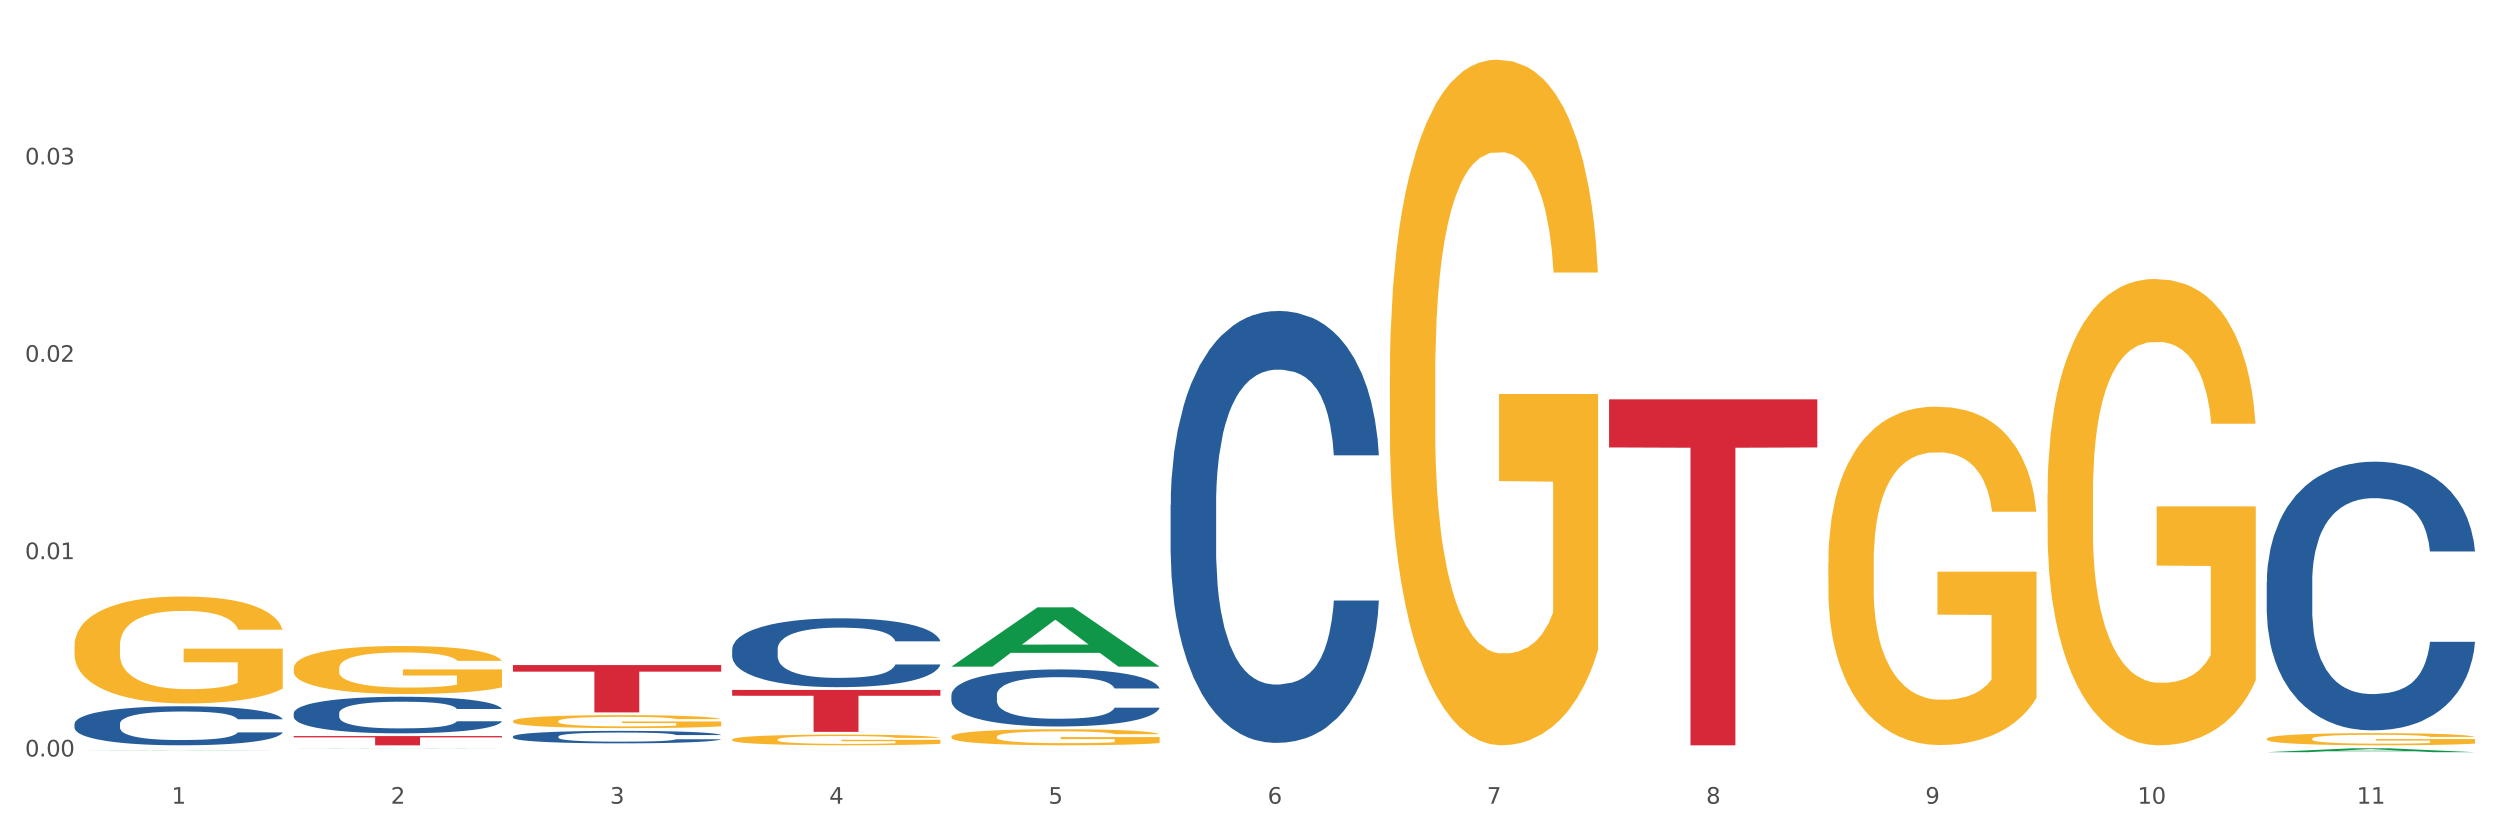 <?xml version="1.0" encoding="utf-8" standalone="no"?>
<!DOCTYPE svg PUBLIC "-//W3C//DTD SVG 1.1//EN"
  "http://www.w3.org/Graphics/SVG/1.1/DTD/svg11.dtd">
<svg xmlns:xlink="http://www.w3.org/1999/xlink" width="1080pt" height="360pt" viewBox="0 0 1080 360" xmlns="http://www.w3.org/2000/svg" version="1.1">
 <rect x="0" y="0" width="1080" height="360" fill="#333333" stroke="none"/>
 <defs>
  <style type="text/css">*{stroke-linejoin: round; stroke-linecap: butt}</style>
 </defs>
 <g id="figure_1">
  <g id="patch_1">
   <path d="M 0 360 
L 1080 360 
L 1080 0 
L 0 0 
z
" style="fill: #ffffff; stroke: #ffffff; stroke-linejoin: miter"/>
  </g>
  <g id="axes_1">
   <g id="matplotlib.axis_1">
    <g id="xtick_1">
     <g id="text_1">
      <!-- 1 -->
      <g style="fill: #4d4d4d" transform="translate(74.106 347.204) scale(0.096 -0.096)">
       <defs>
        <path id="DejaVuSans-31" d="M 794 531 
L 1825 531 
L 1825 4091 
L 703 3866 
L 703 4441 
L 1819 4666 
L 2450 4666 
L 2450 531 
L 3481 531 
L 3481 0 
L 794 0 
L 794 531 
z
" transform="scale(0.016)"/>
       </defs>
       <use xlink:href="#DejaVuSans-31"/>
      </g>
     </g>
    </g>
    <g id="xtick_2">
     <g id="text_2">
      <!-- 2 -->
      <g style="fill: #4d4d4d" transform="translate(168.812 347.204) scale(0.096 -0.096)">
       <defs>
        <path id="DejaVuSans-32" d="M 1228 531 
L 3431 531 
L 3431 0 
L 469 0 
L 469 531 
Q 828 903 1448 1529 
Q 2069 2156 2228 2338 
Q 2531 2678 2651 2914 
Q 2772 3150 2772 3378 
Q 2772 3750 2511 3984 
Q 2250 4219 1831 4219 
Q 1534 4219 1204 4116 
Q 875 4013 500 3803 
L 500 4441 
Q 881 4594 1212 4672 
Q 1544 4750 1819 4750 
Q 2544 4750 2975 4387 
Q 3406 4025 3406 3419 
Q 3406 3131 3298 2873 
Q 3191 2616 2906 2266 
Q 2828 2175 2409 1742 
Q 1991 1309 1228 531 
z
" transform="scale(0.016)"/>
       </defs>
       <use xlink:href="#DejaVuSans-32"/>
      </g>
     </g>
    </g>
    <g id="xtick_3">
     <g id="text_3">
      <!-- 3 -->
      <g style="fill: #4d4d4d" transform="translate(263.517 347.204) scale(0.096 -0.096)">
       <defs>
        <path id="DejaVuSans-33" d="M 2597 2516 
Q 3050 2419 3304 2112 
Q 3559 1806 3559 1356 
Q 3559 666 3084 287 
Q 2609 -91 1734 -91 
Q 1441 -91 1130 -33 
Q 819 25 488 141 
L 488 750 
Q 750 597 1062 519 
Q 1375 441 1716 441 
Q 2309 441 2620 675 
Q 2931 909 2931 1356 
Q 2931 1769 2642 2001 
Q 2353 2234 1838 2234 
L 1294 2234 
L 1294 2753 
L 1863 2753 
Q 2328 2753 2575 2939 
Q 2822 3125 2822 3475 
Q 2822 3834 2567 4026 
Q 2313 4219 1838 4219 
Q 1578 4219 1281 4162 
Q 984 4106 628 3988 
L 628 4550 
Q 988 4650 1302 4700 
Q 1616 4750 1894 4750 
Q 2613 4750 3031 4423 
Q 3450 4097 3450 3541 
Q 3450 3153 3228 2886 
Q 3006 2619 2597 2516 
z
" transform="scale(0.016)"/>
       </defs>
       <use xlink:href="#DejaVuSans-33"/>
      </g>
     </g>
    </g>
    <g id="xtick_4">
     <g id="text_4">
      <!-- 4 -->
      <g style="fill: #4d4d4d" transform="translate(358.223 347.204) scale(0.096 -0.096)">
       <defs>
        <path id="DejaVuSans-34" d="M 2419 4116 
L 825 1625 
L 2419 1625 
L 2419 4116 
z
M 2253 4666 
L 3047 4666 
L 3047 1625 
L 3713 1625 
L 3713 1100 
L 3047 1100 
L 3047 0 
L 2419 0 
L 2419 1100 
L 313 1100 
L 313 1709 
L 2253 4666 
z
" transform="scale(0.016)"/>
       </defs>
       <use xlink:href="#DejaVuSans-34"/>
      </g>
     </g>
    </g>
    <g id="xtick_5">
     <g id="text_5">
      <!-- 5 -->
      <g style="fill: #4d4d4d" transform="translate(452.928 347.204) scale(0.096 -0.096)">
       <defs>
        <path id="DejaVuSans-35" d="M 691 4666 
L 3169 4666 
L 3169 4134 
L 1269 4134 
L 1269 2991 
Q 1406 3038 1543 3061 
Q 1681 3084 1819 3084 
Q 2600 3084 3056 2656 
Q 3513 2228 3513 1497 
Q 3513 744 3044 326 
Q 2575 -91 1722 -91 
Q 1428 -91 1123 -41 
Q 819 9 494 109 
L 494 744 
Q 775 591 1075 516 
Q 1375 441 1709 441 
Q 2250 441 2565 725 
Q 2881 1009 2881 1497 
Q 2881 1984 2565 2268 
Q 2250 2553 1709 2553 
Q 1456 2553 1204 2497 
Q 953 2441 691 2322 
L 691 4666 
z
" transform="scale(0.016)"/>
       </defs>
       <use xlink:href="#DejaVuSans-35"/>
      </g>
     </g>
    </g>
    <g id="xtick_6">
     <g id="text_6">
      <!-- 6 -->
      <g style="fill: #4d4d4d" transform="translate(547.634 347.204) scale(0.096 -0.096)">
       <defs>
        <path id="DejaVuSans-36" d="M 2113 2584 
Q 1688 2584 1439 2293 
Q 1191 2003 1191 1497 
Q 1191 994 1439 701 
Q 1688 409 2113 409 
Q 2538 409 2786 701 
Q 3034 994 3034 1497 
Q 3034 2003 2786 2293 
Q 2538 2584 2113 2584 
z
M 3366 4563 
L 3366 3988 
Q 3128 4100 2886 4159 
Q 2644 4219 2406 4219 
Q 1781 4219 1451 3797 
Q 1122 3375 1075 2522 
Q 1259 2794 1537 2939 
Q 1816 3084 2150 3084 
Q 2853 3084 3261 2657 
Q 3669 2231 3669 1497 
Q 3669 778 3244 343 
Q 2819 -91 2113 -91 
Q 1303 -91 875 529 
Q 447 1150 447 2328 
Q 447 3434 972 4092 
Q 1497 4750 2381 4750 
Q 2619 4750 2861 4703 
Q 3103 4656 3366 4563 
z
" transform="scale(0.016)"/>
       </defs>
       <use xlink:href="#DejaVuSans-36"/>
      </g>
     </g>
    </g>
    <g id="xtick_7">
     <g id="text_7">
      <!-- 7 -->
      <g style="fill: #4d4d4d" transform="translate(642.339 347.204) scale(0.096 -0.096)">
       <defs>
        <path id="DejaVuSans-37" d="M 525 4666 
L 3525 4666 
L 3525 4397 
L 1831 0 
L 1172 0 
L 2766 4134 
L 525 4134 
L 525 4666 
z
" transform="scale(0.016)"/>
       </defs>
       <use xlink:href="#DejaVuSans-37"/>
      </g>
     </g>
    </g>
    <g id="xtick_8">
     <g id="text_8">
      <!-- 8 -->
      <g style="fill: #4d4d4d" transform="translate(737.044 347.204) scale(0.096 -0.096)">
       <defs>
        <path id="DejaVuSans-38" d="M 2034 2216 
Q 1584 2216 1326 1975 
Q 1069 1734 1069 1313 
Q 1069 891 1326 650 
Q 1584 409 2034 409 
Q 2484 409 2743 651 
Q 3003 894 3003 1313 
Q 3003 1734 2745 1975 
Q 2488 2216 2034 2216 
z
M 1403 2484 
Q 997 2584 770 2862 
Q 544 3141 544 3541 
Q 544 4100 942 4425 
Q 1341 4750 2034 4750 
Q 2731 4750 3128 4425 
Q 3525 4100 3525 3541 
Q 3525 3141 3298 2862 
Q 3072 2584 2669 2484 
Q 3125 2378 3379 2068 
Q 3634 1759 3634 1313 
Q 3634 634 3220 271 
Q 2806 -91 2034 -91 
Q 1263 -91 848 271 
Q 434 634 434 1313 
Q 434 1759 690 2068 
Q 947 2378 1403 2484 
z
M 1172 3481 
Q 1172 3119 1398 2916 
Q 1625 2713 2034 2713 
Q 2441 2713 2670 2916 
Q 2900 3119 2900 3481 
Q 2900 3844 2670 4047 
Q 2441 4250 2034 4250 
Q 1625 4250 1398 4047 
Q 1172 3844 1172 3481 
z
" transform="scale(0.016)"/>
       </defs>
       <use xlink:href="#DejaVuSans-38"/>
      </g>
     </g>
    </g>
    <g id="xtick_9">
     <g id="text_9">
      <!-- 9 -->
      <g style="fill: #4d4d4d" transform="translate(831.75 347.204) scale(0.096 -0.096)">
       <defs>
        <path id="DejaVuSans-39" d="M 703 97 
L 703 672 
Q 941 559 1184 500 
Q 1428 441 1663 441 
Q 2288 441 2617 861 
Q 2947 1281 2994 2138 
Q 2813 1869 2534 1725 
Q 2256 1581 1919 1581 
Q 1219 1581 811 2004 
Q 403 2428 403 3163 
Q 403 3881 828 4315 
Q 1253 4750 1959 4750 
Q 2769 4750 3195 4129 
Q 3622 3509 3622 2328 
Q 3622 1225 3098 567 
Q 2575 -91 1691 -91 
Q 1453 -91 1209 -44 
Q 966 3 703 97 
z
M 1959 2075 
Q 2384 2075 2632 2365 
Q 2881 2656 2881 3163 
Q 2881 3666 2632 3958 
Q 2384 4250 1959 4250 
Q 1534 4250 1286 3958 
Q 1038 3666 1038 3163 
Q 1038 2656 1286 2365 
Q 1534 2075 1959 2075 
z
" transform="scale(0.016)"/>
       </defs>
       <use xlink:href="#DejaVuSans-39"/>
      </g>
     </g>
    </g>
    <g id="xtick_10">
     <g id="text_10">
      <!-- 10 -->
      <g style="fill: #4d4d4d" transform="translate(923.401 347.204) scale(0.096 -0.096)">
       <defs>
        <path id="DejaVuSans-30" d="M 2034 4250 
Q 1547 4250 1301 3770 
Q 1056 3291 1056 2328 
Q 1056 1369 1301 889 
Q 1547 409 2034 409 
Q 2525 409 2770 889 
Q 3016 1369 3016 2328 
Q 3016 3291 2770 3770 
Q 2525 4250 2034 4250 
z
M 2034 4750 
Q 2819 4750 3233 4129 
Q 3647 3509 3647 2328 
Q 3647 1150 3233 529 
Q 2819 -91 2034 -91 
Q 1250 -91 836 529 
Q 422 1150 422 2328 
Q 422 3509 836 4129 
Q 1250 4750 2034 4750 
z
" transform="scale(0.016)"/>
       </defs>
       <use xlink:href="#DejaVuSans-31"/>
       <use xlink:href="#DejaVuSans-30" transform="translate(63.623 0)"/>
      </g>
     </g>
    </g>
    <g id="xtick_11">
     <g id="text_11">
      <!-- 11 -->
      <g style="fill: #4d4d4d" transform="translate(1018.107 347.204) scale(0.096 -0.096)">
       <use xlink:href="#DejaVuSans-31"/>
       <use xlink:href="#DejaVuSans-31" transform="translate(63.623 0)"/>
      </g>
     </g>
    </g>
    <g id="xtick_12"/>
    <g id="xtick_13"/>
    <g id="xtick_14"/>
    <g id="xtick_15"/>
    <g id="xtick_16"/>
    <g id="xtick_17"/>
    <g id="xtick_18"/>
    <g id="xtick_19"/>
    <g id="xtick_20"/>
    <g id="xtick_21"/>
   </g>
   <g id="matplotlib.axis_2">
    <g id="ytick_1">
     <g id="text_12">
      <!-- 0.00 -->
      <g style="fill: #4d4d4d" transform="translate(10.8 326.808) scale(0.096 -0.096)">
       <defs>
        <path id="DejaVuSans-2e" d="M 684 794 
L 1344 794 
L 1344 0 
L 684 0 
L 684 794 
z
" transform="scale(0.016)"/>
       </defs>
       <use xlink:href="#DejaVuSans-30"/>
       <use xlink:href="#DejaVuSans-2e" transform="translate(63.623 0)"/>
       <use xlink:href="#DejaVuSans-30" transform="translate(95.41 0)"/>
       <use xlink:href="#DejaVuSans-30" transform="translate(159.033 0)"/>
      </g>
     </g>
    </g>
    <g id="ytick_2">
     <g id="text_13">
      <!-- 0.01 -->
      <g style="fill: #4d4d4d" transform="translate(10.8 241.553) scale(0.096 -0.096)">
       <use xlink:href="#DejaVuSans-30"/>
       <use xlink:href="#DejaVuSans-2e" transform="translate(63.623 0)"/>
       <use xlink:href="#DejaVuSans-30" transform="translate(95.41 0)"/>
       <use xlink:href="#DejaVuSans-31" transform="translate(159.033 0)"/>
      </g>
     </g>
    </g>
    <g id="ytick_3">
     <g id="text_14">
      <!-- 0.02 -->
      <g style="fill: #4d4d4d" transform="translate(10.8 156.298) scale(0.096 -0.096)">
       <use xlink:href="#DejaVuSans-30"/>
       <use xlink:href="#DejaVuSans-2e" transform="translate(63.623 0)"/>
       <use xlink:href="#DejaVuSans-30" transform="translate(95.41 0)"/>
       <use xlink:href="#DejaVuSans-32" transform="translate(159.033 0)"/>
      </g>
     </g>
    </g>
    <g id="ytick_4">
     <g id="text_15">
      <!-- 0.03 -->
      <g style="fill: #4d4d4d" transform="translate(10.8 71.044) scale(0.096 -0.096)">
       <use xlink:href="#DejaVuSans-30"/>
       <use xlink:href="#DejaVuSans-2e" transform="translate(63.623 0)"/>
       <use xlink:href="#DejaVuSans-30" transform="translate(95.41 0)"/>
       <use xlink:href="#DejaVuSans-33" transform="translate(159.033 0)"/>
      </g>
     </g>
    </g>
    <g id="ytick_5"/>
    <g id="ytick_6"/>
    <g id="ytick_7"/>
    <g id="ytick_8"/>
   </g>
   <g id="PolyCollection_1">
    <path d="M 32.175 324.207 
L 32.268 324.207 
L 69.369 324.088 
L 84.766 324.088 
L 122.145 324.207 
L 104.337 324.207 
L 96.267 324.18 
L 57.96 324.18 
L 57.682 324.18 
L 49.891 324.207 
L 32.175 324.207 
L 32.175 324.207 
L 62.783 324.163 
L 91.444 324.163 
L 77.253 324.114 
L 77.067 324.113 
L 76.882 324.114 
L 62.691 324.163 
L 62.783 324.163 
L 32.175 324.207 
z
" clip-path="url(#pfa4d1a9940)" style="fill: #109648"/>
    <path d="M 221.586 287.309 
L 311.556 287.309 
L 311.556 290.149 
L 276.165 290.169 
L 276.165 307.746 
L 256.764 307.746 
L 256.764 290.169 
L 221.586 290.149 
L 221.586 287.329 
L 221.586 287.309 
z
" clip-path="url(#pfa4d1a9940)" style="fill: #d62839"/>
    <path d="M 126.88 317.99 
L 216.851 317.99 
L 216.851 318.543 
L 181.46 318.547 
L 181.46 321.971 
L 162.058 321.971 
L 162.058 318.547 
L 126.88 318.543 
L 126.88 317.994 
L 126.88 317.99 
z
" clip-path="url(#pfa4d1a9940)" style="fill: #d62839"/>
    <path d="M 32.175 312.678 
L 32.281 312.663 
L 32.281 312.231 
L 32.6 311.645 
L 33.77 310.567 
L 35.259 309.75 
L 37.811 308.794 
L 39.194 308.394 
L 41.002 307.947 
L 44.724 307.222 
L 48.978 306.606 
L 51.956 306.267 
L 54.189 306.051 
L 59.187 305.666 
L 62.059 305.496 
L 65.036 305.358 
L 67.589 305.265 
L 71.843 305.157 
L 75.246 305.111 
L 79.181 305.096 
L 82.477 305.111 
L 86.838 305.173 
L 93.219 305.358 
L 95.665 305.466 
L 98.961 305.651 
L 102.365 305.897 
L 105.13 306.144 
L 108.32 306.498 
L 111.617 306.96 
L 114.807 307.546 
L 117.041 308.085 
L 118.848 308.656 
L 120.444 309.349 
L 121.613 310.104 
L 122.145 310.736 
L 102.684 310.736 
L 102.152 310.166 
L 101.088 309.55 
L 100.025 309.133 
L 98.855 308.794 
L 97.047 308.409 
L 95.452 308.163 
L 92.793 307.87 
L 90.347 307.685 
L 88.327 307.577 
L 85.881 307.484 
L 80.67 307.392 
L 76.947 307.392 
L 74.608 307.423 
L 71.736 307.5 
L 69.29 307.608 
L 66.419 307.793 
L 64.186 307.993 
L 61.952 308.255 
L 60.676 308.44 
L 58.762 308.779 
L 57.486 309.056 
L 55.784 309.534 
L 54.827 309.873 
L 53.126 310.752 
L 52.381 311.399 
L 52.062 311.846 
L 51.849 312.339 
L 51.849 314.743 
L 52.487 315.822 
L 53.019 316.284 
L 53.87 316.808 
L 55.465 317.486 
L 57.805 318.149 
L 60.251 318.627 
L 62.271 318.919 
L 64.186 319.135 
L 66.1 319.305 
L 68.44 319.459 
L 70.354 319.551 
L 73.225 319.644 
L 76.628 319.69 
L 79.287 319.69 
L 84.711 319.613 
L 87.157 319.536 
L 89.496 319.428 
L 92.049 319.258 
L 94.069 319.074 
L 95.239 318.935 
L 97.153 318.642 
L 98.642 318.334 
L 99.919 317.979 
L 100.769 317.671 
L 101.726 317.209 
L 102.471 316.685 
L 102.684 316.407 
L 122.145 316.407 
L 121.72 316.962 
L 120.975 317.502 
L 119.487 318.226 
L 118.317 318.642 
L 116.509 319.151 
L 114.595 319.582 
L 111.936 320.06 
L 109.49 320.414 
L 106.937 320.722 
L 104.172 321 
L 99.174 321.385 
L 97.366 321.493 
L 93.538 321.678 
L 90.56 321.786 
L 86.2 321.894 
L 81.733 321.955 
L 77.054 321.971 
L 72.906 321.94 
L 68.333 321.847 
L 65.462 321.755 
L 62.271 321.616 
L 58.549 321.401 
L 55.04 321.139 
L 51.743 320.83 
L 48.659 320.476 
L 45.788 320.075 
L 42.065 319.413 
L 39.3 318.765 
L 37.28 318.164 
L 35.897 317.656 
L 34.515 317.008 
L 33.77 316.562 
L 32.6 315.483 
L 32.175 314.481 
L 32.175 312.678 
z
" clip-path="url(#pfa4d1a9940)" style="fill: #255c99"/>
    <path d="M 126.88 308.098 
L 126.987 308.083 
L 126.987 307.679 
L 127.306 307.131 
L 128.476 306.121 
L 129.965 305.356 
L 132.517 304.461 
L 133.899 304.086 
L 135.707 303.667 
L 139.43 302.989 
L 143.683 302.411 
L 146.661 302.094 
L 148.894 301.892 
L 153.893 301.531 
L 156.764 301.372 
L 159.742 301.242 
L 162.294 301.156 
L 166.548 301.055 
L 169.951 301.012 
L 173.886 300.997 
L 177.183 301.012 
L 181.543 301.069 
L 187.924 301.242 
L 190.37 301.344 
L 193.667 301.517 
L 197.07 301.748 
L 199.835 301.979 
L 203.025 302.31 
L 206.322 302.743 
L 209.513 303.292 
L 211.746 303.797 
L 213.554 304.331 
L 215.149 304.98 
L 216.319 305.688 
L 216.851 306.279 
L 197.389 306.279 
L 196.857 305.745 
L 195.794 305.168 
L 194.73 304.778 
L 193.561 304.461 
L 191.753 304.1 
L 190.157 303.869 
L 187.499 303.595 
L 185.053 303.422 
L 183.032 303.321 
L 180.586 303.234 
L 175.375 303.148 
L 171.653 303.148 
L 169.313 303.176 
L 166.442 303.249 
L 163.996 303.35 
L 161.124 303.523 
L 158.891 303.71 
L 156.658 303.956 
L 155.382 304.129 
L 153.467 304.446 
L 152.191 304.706 
L 150.49 305.154 
L 149.533 305.471 
L 147.831 306.294 
L 147.087 306.9 
L 146.768 307.318 
L 146.555 307.78 
L 146.555 310.032 
L 147.193 311.042 
L 147.725 311.475 
L 148.575 311.966 
L 150.171 312.601 
L 152.51 313.221 
L 154.956 313.669 
L 156.977 313.943 
L 158.891 314.145 
L 160.805 314.304 
L 163.145 314.448 
L 165.059 314.535 
L 167.931 314.621 
L 171.334 314.665 
L 173.993 314.665 
L 179.416 314.592 
L 181.862 314.52 
L 184.202 314.419 
L 186.754 314.26 
L 188.775 314.087 
L 189.945 313.957 
L 191.859 313.683 
L 193.348 313.394 
L 194.624 313.063 
L 195.475 312.774 
L 196.432 312.341 
L 197.176 311.85 
L 197.389 311.59 
L 216.851 311.59 
L 216.425 312.11 
L 215.681 312.615 
L 214.192 313.293 
L 213.022 313.683 
L 211.214 314.159 
L 209.3 314.563 
L 206.641 315.011 
L 204.195 315.343 
L 201.643 315.631 
L 198.878 315.891 
L 193.88 316.252 
L 192.072 316.353 
L 188.243 316.526 
L 185.265 316.627 
L 180.905 316.728 
L 176.439 316.786 
L 171.759 316.8 
L 167.612 316.772 
L 163.039 316.685 
L 160.167 316.598 
L 156.977 316.469 
L 153.255 316.267 
L 149.745 316.021 
L 146.448 315.733 
L 143.364 315.401 
L 140.493 315.025 
L 136.771 314.405 
L 134.006 313.799 
L 131.985 313.236 
L 130.603 312.759 
L 129.22 312.153 
L 128.476 311.735 
L 127.306 310.724 
L 126.88 309.786 
L 126.88 308.098 
z
" clip-path="url(#pfa4d1a9940)" style="fill: #255c99"/>
    <path d="M 221.586 318.158 
L 221.692 318.153 
L 221.692 318.015 
L 222.011 317.828 
L 223.181 317.483 
L 224.67 317.222 
L 227.222 316.917 
L 228.605 316.789 
L 230.413 316.646 
L 234.135 316.415 
L 238.389 316.218 
L 241.367 316.11 
L 243.6 316.041 
L 248.598 315.917 
L 251.47 315.863 
L 254.447 315.819 
L 257 315.789 
L 261.254 315.755 
L 264.657 315.74 
L 268.592 315.735 
L 271.888 315.74 
L 276.249 315.76 
L 282.63 315.819 
L 285.076 315.853 
L 288.372 315.913 
L 291.775 315.991 
L 294.541 316.07 
L 297.731 316.183 
L 301.028 316.331 
L 304.218 316.518 
L 306.451 316.69 
L 308.259 316.873 
L 309.855 317.094 
L 311.024 317.335 
L 311.556 317.537 
L 292.095 317.537 
L 291.563 317.355 
L 290.499 317.158 
L 289.436 317.025 
L 288.266 316.917 
L 286.458 316.794 
L 284.863 316.715 
L 282.204 316.622 
L 279.758 316.562 
L 277.738 316.528 
L 275.292 316.498 
L 270.081 316.469 
L 266.358 316.469 
L 264.019 316.479 
L 261.147 316.503 
L 258.701 316.538 
L 255.83 316.597 
L 253.597 316.661 
L 251.363 316.745 
L 250.087 316.804 
L 248.173 316.912 
L 246.897 317.001 
L 245.195 317.153 
L 244.238 317.262 
L 242.536 317.542 
L 241.792 317.749 
L 241.473 317.892 
L 241.26 318.049 
L 241.26 318.817 
L 241.898 319.162 
L 242.43 319.31 
L 243.281 319.477 
L 244.876 319.694 
L 247.216 319.905 
L 249.662 320.058 
L 251.682 320.152 
L 253.597 320.22 
L 255.511 320.275 
L 257.851 320.324 
L 259.765 320.353 
L 262.636 320.383 
L 266.039 320.398 
L 268.698 320.398 
L 274.122 320.373 
L 276.568 320.348 
L 278.907 320.314 
L 281.46 320.26 
L 283.48 320.201 
L 284.65 320.156 
L 286.564 320.063 
L 288.053 319.964 
L 289.329 319.851 
L 290.18 319.753 
L 291.137 319.605 
L 291.882 319.438 
L 292.095 319.349 
L 311.556 319.349 
L 311.131 319.526 
L 310.386 319.699 
L 308.897 319.93 
L 307.728 320.063 
L 305.92 320.225 
L 304.005 320.363 
L 301.347 320.516 
L 298.901 320.629 
L 296.348 320.728 
L 293.583 320.816 
L 288.585 320.939 
L 286.777 320.974 
L 282.949 321.033 
L 279.971 321.067 
L 275.611 321.102 
L 271.144 321.121 
L 266.465 321.126 
L 262.317 321.117 
L 257.744 321.087 
L 254.873 321.057 
L 251.682 321.013 
L 247.96 320.944 
L 244.451 320.861 
L 241.154 320.762 
L 238.07 320.649 
L 235.198 320.521 
L 231.476 320.309 
L 228.711 320.102 
L 226.691 319.91 
L 225.308 319.748 
L 223.926 319.541 
L 223.181 319.398 
L 222.011 319.054 
L 221.586 318.734 
L 221.586 318.158 
z
" clip-path="url(#pfa4d1a9940)" style="fill: #255c99"/>
    <path d="M 316.291 280.477 
L 316.398 280.45 
L 316.398 279.689 
L 316.717 278.656 
L 317.887 276.754 
L 319.376 275.314 
L 321.928 273.629 
L 323.31 272.923 
L 325.118 272.135 
L 328.84 270.857 
L 333.094 269.771 
L 336.072 269.173 
L 338.305 268.792 
L 343.304 268.113 
L 346.175 267.814 
L 349.153 267.569 
L 351.705 267.406 
L 355.959 267.216 
L 359.362 267.135 
L 363.297 267.107 
L 366.594 267.135 
L 370.954 267.243 
L 377.335 267.569 
L 379.781 267.76 
L 383.078 268.086 
L 386.481 268.521 
L 389.246 268.955 
L 392.436 269.58 
L 395.733 270.396 
L 398.924 271.428 
L 401.157 272.379 
L 402.965 273.385 
L 404.56 274.607 
L 405.73 275.939 
L 406.262 277.053 
L 386.8 277.053 
L 386.268 276.048 
L 385.205 274.961 
L 384.141 274.227 
L 382.971 273.629 
L 381.164 272.95 
L 379.568 272.515 
L 376.91 271.999 
L 374.464 271.673 
L 372.443 271.482 
L 369.997 271.319 
L 364.786 271.156 
L 361.064 271.156 
L 358.724 271.211 
L 355.853 271.347 
L 353.407 271.537 
L 350.535 271.863 
L 348.302 272.216 
L 346.069 272.678 
L 344.793 273.004 
L 342.878 273.602 
L 341.602 274.091 
L 339.901 274.934 
L 338.944 275.531 
L 337.242 277.08 
L 336.498 278.222 
L 336.178 279.01 
L 335.966 279.879 
L 335.966 284.118 
L 336.604 286.021 
L 337.136 286.836 
L 337.986 287.76 
L 339.582 288.955 
L 341.921 290.124 
L 344.367 290.966 
L 346.388 291.483 
L 348.302 291.863 
L 350.216 292.162 
L 352.556 292.434 
L 354.47 292.597 
L 357.342 292.76 
L 360.745 292.841 
L 363.403 292.841 
L 368.827 292.705 
L 371.273 292.57 
L 373.613 292.379 
L 376.165 292.08 
L 378.186 291.754 
L 379.356 291.51 
L 381.27 290.993 
L 382.759 290.45 
L 384.035 289.825 
L 384.886 289.281 
L 385.843 288.466 
L 386.587 287.542 
L 386.8 287.053 
L 406.262 287.053 
L 405.836 288.031 
L 405.092 288.983 
L 403.603 290.26 
L 402.433 290.993 
L 400.625 291.89 
L 398.711 292.651 
L 396.052 293.493 
L 393.606 294.118 
L 391.054 294.662 
L 388.289 295.151 
L 383.291 295.83 
L 381.483 296.021 
L 377.654 296.347 
L 374.676 296.537 
L 370.316 296.727 
L 365.849 296.836 
L 361.17 296.863 
L 357.023 296.809 
L 352.45 296.646 
L 349.578 296.483 
L 346.388 296.238 
L 342.666 295.858 
L 339.156 295.396 
L 335.859 294.852 
L 332.775 294.227 
L 329.904 293.521 
L 326.182 292.352 
L 323.417 291.211 
L 321.396 290.151 
L 320.014 289.254 
L 318.631 288.113 
L 317.887 287.325 
L 316.717 285.423 
L 316.291 283.656 
L 316.291 280.477 
z
" clip-path="url(#pfa4d1a9940)" style="fill: #255c99"/>
    <path d="M 410.997 300.263 
L 411.103 300.241 
L 411.103 299.611 
L 411.422 298.755 
L 412.592 297.179 
L 414.081 295.986 
L 416.633 294.59 
L 418.016 294.005 
L 419.824 293.352 
L 423.546 292.294 
L 427.8 291.393 
L 430.778 290.898 
L 433.011 290.583 
L 438.009 290.02 
L 440.881 289.772 
L 443.858 289.57 
L 446.411 289.435 
L 450.665 289.277 
L 454.068 289.209 
L 458.003 289.187 
L 461.299 289.209 
L 465.66 289.299 
L 472.041 289.57 
L 474.487 289.727 
L 477.783 289.997 
L 481.186 290.358 
L 483.951 290.718 
L 487.142 291.236 
L 490.439 291.911 
L 493.629 292.767 
L 495.862 293.554 
L 497.67 294.387 
L 499.266 295.401 
L 500.435 296.504 
L 500.967 297.427 
L 481.505 297.427 
L 480.974 296.594 
L 479.91 295.693 
L 478.847 295.085 
L 477.677 294.59 
L 475.869 294.027 
L 474.274 293.667 
L 471.615 293.239 
L 469.169 292.969 
L 467.149 292.812 
L 464.703 292.676 
L 459.491 292.541 
L 455.769 292.541 
L 453.43 292.586 
L 450.558 292.699 
L 448.112 292.857 
L 445.241 293.127 
L 443.008 293.419 
L 440.774 293.802 
L 439.498 294.072 
L 437.584 294.568 
L 436.308 294.973 
L 434.606 295.671 
L 433.649 296.166 
L 431.947 297.449 
L 431.203 298.395 
L 430.884 299.048 
L 430.671 299.768 
L 430.671 303.28 
L 431.309 304.856 
L 431.841 305.532 
L 432.692 306.297 
L 434.287 307.288 
L 436.627 308.256 
L 439.073 308.954 
L 441.093 309.381 
L 443.008 309.697 
L 444.922 309.944 
L 447.262 310.169 
L 449.176 310.304 
L 452.047 310.44 
L 455.45 310.507 
L 458.109 310.507 
L 463.533 310.394 
L 465.979 310.282 
L 468.318 310.124 
L 470.871 309.877 
L 472.891 309.607 
L 474.061 309.404 
L 475.975 308.976 
L 477.464 308.526 
L 478.74 308.008 
L 479.591 307.558 
L 480.548 306.882 
L 481.293 306.117 
L 481.505 305.712 
L 500.967 305.712 
L 500.542 306.522 
L 499.797 307.31 
L 498.308 308.368 
L 497.139 308.976 
L 495.331 309.719 
L 493.416 310.349 
L 490.758 311.047 
L 488.312 311.565 
L 485.759 312.015 
L 482.994 312.421 
L 477.996 312.984 
L 476.188 313.141 
L 472.36 313.411 
L 469.382 313.569 
L 465.022 313.726 
L 460.555 313.817 
L 455.876 313.839 
L 451.728 313.794 
L 447.155 313.659 
L 444.284 313.524 
L 441.093 313.321 
L 437.371 313.006 
L 433.862 312.623 
L 430.565 312.173 
L 427.481 311.655 
L 424.609 311.07 
L 420.887 310.102 
L 418.122 309.156 
L 416.102 308.278 
L 414.719 307.535 
L 413.337 306.59 
L 412.592 305.937 
L 411.422 304.361 
L 410.997 302.898 
L 410.997 300.263 
z
" clip-path="url(#pfa4d1a9940)" style="fill: #255c99"/>
    <path d="M 505.702 218.179 
L 505.809 218.009 
L 505.809 213.237 
L 506.128 206.762 
L 507.298 194.833 
L 508.786 185.801 
L 511.339 175.235 
L 512.721 170.804 
L 514.529 165.862 
L 518.251 157.852 
L 522.505 151.036 
L 525.483 147.287 
L 527.716 144.901 
L 532.715 140.641 
L 535.586 138.766 
L 538.564 137.232 
L 541.116 136.21 
L 545.37 135.017 
L 548.773 134.506 
L 552.708 134.335 
L 556.005 134.506 
L 560.365 135.187 
L 566.746 137.232 
L 569.192 138.425 
L 572.489 140.47 
L 575.892 143.197 
L 578.657 145.923 
L 581.847 149.843 
L 585.144 154.955 
L 588.335 161.431 
L 590.568 167.396 
L 592.376 173.701 
L 593.971 181.37 
L 595.141 189.72 
L 595.673 196.707 
L 576.211 196.707 
L 575.679 190.402 
L 574.616 183.585 
L 573.552 178.984 
L 572.382 175.235 
L 570.575 170.974 
L 568.979 168.248 
L 566.321 165.01 
L 563.875 162.965 
L 561.854 161.772 
L 559.408 160.75 
L 554.197 159.727 
L 550.475 159.727 
L 548.135 160.068 
L 545.264 160.92 
L 542.818 162.113 
L 539.946 164.158 
L 537.713 166.373 
L 535.48 169.27 
L 534.204 171.315 
L 532.289 175.064 
L 531.013 178.132 
L 529.312 183.415 
L 528.354 187.164 
L 526.653 196.878 
L 525.908 204.035 
L 525.589 208.977 
L 525.377 214.43 
L 525.377 241.015 
L 526.015 252.944 
L 526.547 258.057 
L 527.397 263.851 
L 528.993 271.349 
L 531.332 278.677 
L 533.778 283.96 
L 535.799 287.198 
L 537.713 289.583 
L 539.627 291.458 
L 541.967 293.162 
L 543.881 294.185 
L 546.753 295.207 
L 550.156 295.718 
L 552.814 295.718 
L 558.238 294.866 
L 560.684 294.014 
L 563.024 292.821 
L 565.576 290.947 
L 567.597 288.902 
L 568.767 287.368 
L 570.681 284.13 
L 572.17 280.722 
L 573.446 276.802 
L 574.297 273.394 
L 575.254 268.282 
L 575.998 262.487 
L 576.211 259.42 
L 595.673 259.42 
L 595.247 265.555 
L 594.503 271.519 
L 593.014 279.529 
L 591.844 284.13 
L 590.036 289.754 
L 588.122 294.525 
L 585.463 299.808 
L 583.017 303.728 
L 580.465 307.136 
L 577.7 310.204 
L 572.701 314.464 
L 570.894 315.657 
L 567.065 317.702 
L 564.087 318.895 
L 559.727 320.088 
L 555.26 320.769 
L 550.581 320.94 
L 546.434 320.599 
L 541.861 319.576 
L 538.989 318.554 
L 535.799 317.02 
L 532.077 314.634 
L 528.567 311.737 
L 525.27 308.329 
L 522.186 304.41 
L 519.315 299.979 
L 515.593 292.651 
L 512.828 285.493 
L 510.807 278.847 
L 509.425 273.224 
L 508.042 266.066 
L 507.298 261.124 
L 506.128 249.195 
L 505.702 238.118 
L 505.702 218.179 
z
" clip-path="url(#pfa4d1a9940)" style="fill: #255c99"/>
    <path d="M 979.23 251.597 
L 979.336 251.491 
L 979.336 248.523 
L 979.655 244.494 
L 980.825 237.073 
L 982.314 231.454 
L 984.866 224.881 
L 986.249 222.125 
L 988.057 219.05 
L 991.779 214.068 
L 996.033 209.827 
L 999.01 207.495 
L 1001.244 206.01 
L 1006.242 203.36 
L 1009.114 202.194 
L 1012.091 201.24 
L 1014.644 200.603 
L 1018.898 199.861 
L 1022.301 199.543 
L 1026.236 199.437 
L 1029.532 199.543 
L 1033.893 199.967 
L 1040.273 201.24 
L 1042.719 201.982 
L 1046.016 203.254 
L 1049.419 204.95 
L 1052.184 206.646 
L 1055.375 209.085 
L 1058.672 212.265 
L 1061.862 216.294 
L 1064.095 220.005 
L 1065.903 223.927 
L 1067.498 228.698 
L 1068.668 233.893 
L 1069.2 238.239 
L 1049.738 238.239 
L 1049.207 234.317 
L 1048.143 230.076 
L 1047.08 227.214 
L 1045.91 224.881 
L 1044.102 222.231 
L 1042.507 220.535 
L 1039.848 218.52 
L 1037.402 217.248 
L 1035.381 216.506 
L 1032.935 215.87 
L 1027.724 215.234 
L 1024.002 215.234 
L 1021.663 215.446 
L 1018.791 215.976 
L 1016.345 216.718 
L 1013.474 217.99 
L 1011.24 219.368 
L 1009.007 221.171 
L 1007.731 222.443 
L 1005.817 224.775 
L 1004.541 226.684 
L 1002.839 229.97 
L 1001.882 232.302 
L 1000.18 238.345 
L 999.436 242.798 
L 999.117 245.873 
L 998.904 249.265 
L 998.904 265.804 
L 999.542 273.225 
L 1000.074 276.405 
L 1000.925 280.01 
L 1002.52 284.675 
L 1004.86 289.233 
L 1007.306 292.52 
L 1009.326 294.534 
L 1011.24 296.019 
L 1013.155 297.185 
L 1015.494 298.245 
L 1017.409 298.881 
L 1020.28 299.517 
L 1023.683 299.835 
L 1026.342 299.835 
L 1031.766 299.305 
L 1034.212 298.775 
L 1036.551 298.033 
L 1039.104 296.867 
L 1041.124 295.594 
L 1042.294 294.64 
L 1044.208 292.626 
L 1045.697 290.506 
L 1046.973 288.067 
L 1047.824 285.947 
L 1048.781 282.766 
L 1049.526 279.162 
L 1049.738 277.254 
L 1069.2 277.254 
L 1068.775 281.07 
L 1068.03 284.781 
L 1066.541 289.764 
L 1065.371 292.626 
L 1063.564 296.125 
L 1061.649 299.093 
L 1058.991 302.38 
L 1056.545 304.818 
L 1053.992 306.938 
L 1051.227 308.847 
L 1046.229 311.497 
L 1044.421 312.239 
L 1040.592 313.511 
L 1037.615 314.253 
L 1033.254 314.995 
L 1028.788 315.42 
L 1024.109 315.526 
L 1019.961 315.314 
L 1015.388 314.677 
L 1012.517 314.041 
L 1009.326 313.087 
L 1005.604 311.603 
L 1002.095 309.801 
L 998.798 307.68 
L 995.714 305.242 
L 992.842 302.486 
L 989.12 297.927 
L 986.355 293.474 
L 984.334 289.339 
L 982.952 285.841 
L 981.569 281.388 
L 980.825 278.314 
L 979.655 270.893 
L 979.23 264.001 
L 979.23 251.597 
z
" clip-path="url(#pfa4d1a9940)" style="fill: #255c99"/>
    <path d="M 126.88 288.652 
L 126.987 288.633 
L 126.987 287.951 
L 127.199 287.364 
L 128.261 285.944 
L 129.855 284.77 
L 131.023 284.145 
L 132.192 283.633 
L 133.572 283.122 
L 135.272 282.592 
L 138.352 281.815 
L 140.264 281.417 
L 142.601 281.001 
L 146.85 280.395 
L 149.931 280.054 
L 153.117 279.77 
L 158.322 279.429 
L 161.721 279.277 
L 165.333 279.164 
L 169.688 279.088 
L 172.981 279.069 
L 180.204 279.126 
L 186.365 279.296 
L 189.339 279.429 
L 193.163 279.656 
L 195.181 279.807 
L 198.474 280.111 
L 201.873 280.508 
L 204.21 280.849 
L 207.716 281.493 
L 210.371 282.137 
L 212.814 282.932 
L 214.089 283.482 
L 215.045 283.993 
L 215.895 284.58 
L 216.744 285.508 
L 197.624 285.508 
L 196.881 284.845 
L 195.712 284.22 
L 194.013 283.614 
L 192.526 283.236 
L 189.976 282.762 
L 187.64 282.459 
L 185.196 282.232 
L 182.222 282.042 
L 179.885 281.948 
L 176.592 281.872 
L 170.113 281.891 
L 165.758 282.042 
L 162.784 282.232 
L 160.872 282.402 
L 159.172 282.592 
L 157.26 282.857 
L 155.029 283.254 
L 153.436 283.614 
L 151.843 284.069 
L 150.568 284.523 
L 149.4 285.054 
L 148.444 285.622 
L 147.7 286.209 
L 147.063 286.929 
L 146.532 288.122 
L 146.532 290.717 
L 146.744 291.304 
L 147.275 292.08 
L 147.912 292.667 
L 148.975 293.368 
L 149.931 293.842 
L 151.736 294.523 
L 153.755 295.092 
L 155.348 295.451 
L 156.941 295.754 
L 159.703 296.171 
L 162.784 296.512 
L 165.439 296.72 
L 169.051 296.91 
L 171.494 296.986 
L 173.618 297.023 
L 178.823 297.023 
L 182.541 296.967 
L 186.684 296.834 
L 189.87 296.664 
L 192.526 296.455 
L 195.5 296.114 
L 197.412 295.792 
L 197.412 291.834 
L 174.043 291.815 
L 174.043 289.183 
L 216.851 289.183 
L 216.851 296.91 
L 215.045 297.308 
L 213.027 297.667 
L 210.902 297.989 
L 207.716 298.387 
L 203.892 298.766 
L 200.492 299.031 
L 196.881 299.258 
L 192.632 299.467 
L 187.108 299.656 
L 183.709 299.732 
L 179.46 299.789 
L 174.468 299.808 
L 170.113 299.77 
L 165.864 299.675 
L 161.403 299.504 
L 157.048 299.258 
L 153.755 299.012 
L 150.462 298.709 
L 146.956 298.311 
L 144.195 297.933 
L 142.07 297.592 
L 139.733 297.156 
L 137.184 296.588 
L 135.272 296.076 
L 133.572 295.546 
L 131.767 294.864 
L 130.492 294.277 
L 129.217 293.539 
L 128.474 292.989 
L 127.624 292.137 
L 126.987 290.944 
L 126.88 288.652 
z
" clip-path="url(#pfa4d1a9940)" style="fill: #f7b32b"/>
    <path d="M 979.23 319.144 
L 979.336 319.139 
L 979.336 318.966 
L 979.548 318.817 
L 980.611 318.457 
L 982.204 318.16 
L 983.372 318.001 
L 984.541 317.872 
L 985.922 317.742 
L 987.621 317.608 
L 990.702 317.411 
L 992.614 317.31 
L 994.951 317.205 
L 999.2 317.051 
L 1002.28 316.965 
L 1005.467 316.893 
L 1010.672 316.806 
L 1014.071 316.768 
L 1017.682 316.739 
L 1022.037 316.72 
L 1025.33 316.715 
L 1032.553 316.73 
L 1038.714 316.773 
L 1041.688 316.806 
L 1045.512 316.864 
L 1047.531 316.902 
L 1050.824 316.979 
L 1054.223 317.08 
L 1056.56 317.166 
L 1060.065 317.33 
L 1062.72 317.493 
L 1065.164 317.694 
L 1066.438 317.833 
L 1067.394 317.963 
L 1068.244 318.112 
L 1069.094 318.347 
L 1049.974 318.347 
L 1049.23 318.179 
L 1048.062 318.021 
L 1046.362 317.867 
L 1044.875 317.771 
L 1042.326 317.651 
L 1039.989 317.574 
L 1037.546 317.517 
L 1034.572 317.469 
L 1032.235 317.445 
L 1028.942 317.426 
L 1022.462 317.43 
L 1018.107 317.469 
L 1015.133 317.517 
L 1013.221 317.56 
L 1011.521 317.608 
L 1009.609 317.675 
L 1007.379 317.776 
L 1005.785 317.867 
L 1004.192 317.982 
L 1002.917 318.097 
L 1001.749 318.232 
L 1000.793 318.376 
L 1000.049 318.525 
L 999.412 318.707 
L 998.881 319.009 
L 998.881 319.667 
L 999.093 319.816 
L 999.624 320.013 
L 1000.262 320.161 
L 1001.324 320.339 
L 1002.28 320.459 
L 1004.086 320.632 
L 1006.104 320.776 
L 1007.697 320.867 
L 1009.291 320.944 
L 1012.052 321.049 
L 1015.133 321.136 
L 1017.788 321.188 
L 1021.4 321.236 
L 1023.843 321.256 
L 1025.968 321.265 
L 1031.172 321.265 
L 1034.89 321.251 
L 1039.033 321.217 
L 1042.22 321.174 
L 1044.875 321.121 
L 1047.849 321.035 
L 1049.761 320.953 
L 1049.761 319.95 
L 1026.392 319.945 
L 1026.392 319.278 
L 1069.2 319.278 
L 1069.2 321.236 
L 1067.394 321.337 
L 1065.376 321.428 
L 1063.252 321.51 
L 1060.065 321.611 
L 1056.241 321.707 
L 1052.842 321.774 
L 1049.23 321.832 
L 1044.981 321.884 
L 1039.458 321.932 
L 1036.059 321.952 
L 1031.81 321.966 
L 1026.817 321.971 
L 1022.462 321.961 
L 1018.213 321.937 
L 1013.752 321.894 
L 1009.397 321.832 
L 1006.104 321.769 
L 1002.811 321.692 
L 999.306 321.592 
L 996.544 321.496 
L 994.42 321.409 
L 992.083 321.299 
L 989.533 321.155 
L 987.621 321.025 
L 985.922 320.891 
L 984.116 320.718 
L 982.841 320.569 
L 981.567 320.382 
L 980.823 320.243 
L 979.973 320.027 
L 979.336 319.725 
L 979.23 319.144 
z
" clip-path="url(#pfa4d1a9940)" style="fill: #f7b32b"/>
    <path d="M 884.524 213.607 
L 884.631 213.423 
L 884.631 206.8 
L 884.843 201.096 
L 885.905 187.298 
L 887.499 175.891 
L 888.667 169.82 
L 889.835 164.852 
L 891.216 159.885 
L 892.916 154.733 
L 895.996 147.19 
L 897.908 143.327 
L 900.245 139.279 
L 904.494 133.392 
L 907.575 130.08 
L 910.761 127.32 
L 915.966 124.009 
L 919.365 122.537 
L 922.977 121.433 
L 927.332 120.697 
L 930.625 120.513 
L 937.848 121.065 
L 944.009 122.721 
L 946.983 124.009 
L 950.807 126.216 
L 952.825 127.688 
L 956.118 130.632 
L 959.517 134.496 
L 961.854 137.807 
L 965.359 144.062 
L 968.015 150.318 
L 970.458 158.045 
L 971.733 163.38 
L 972.689 168.348 
L 973.539 174.051 
L 974.388 183.066 
L 955.268 183.066 
L 954.525 176.627 
L 953.356 170.556 
L 951.657 164.668 
L 950.17 160.989 
L 947.62 156.389 
L 945.283 153.445 
L 942.84 151.238 
L 939.866 149.398 
L 937.529 148.478 
L 934.236 147.742 
L 927.757 147.926 
L 923.402 149.398 
L 920.427 151.238 
L 918.515 152.893 
L 916.816 154.733 
L 914.904 157.309 
L 912.673 161.173 
L 911.08 164.668 
L 909.487 169.084 
L 908.212 173.499 
L 907.043 178.651 
L 906.087 184.17 
L 905.344 189.873 
L 904.707 196.865 
L 904.175 208.455 
L 904.175 233.661 
L 904.388 239.364 
L 904.919 246.907 
L 905.556 252.61 
L 906.619 259.418 
L 907.575 264.017 
L 909.38 270.64 
L 911.399 276.16 
L 912.992 279.655 
L 914.585 282.599 
L 917.347 286.647 
L 920.427 289.958 
L 923.083 291.982 
L 926.695 293.822 
L 929.138 294.558 
L 931.262 294.926 
L 936.467 294.926 
L 940.185 294.374 
L 944.327 293.086 
L 947.514 291.43 
L 950.17 289.406 
L 953.144 286.095 
L 955.056 282.967 
L 955.056 244.515 
L 931.687 244.331 
L 931.687 218.758 
L 974.495 218.758 
L 974.495 293.822 
L 972.689 297.685 
L 970.671 301.181 
L 968.546 304.309 
L 965.359 308.172 
L 961.535 311.852 
L 958.136 314.428 
L 954.525 316.635 
L 950.276 318.659 
L 944.752 320.499 
L 941.353 321.235 
L 937.104 321.787 
L 932.112 321.971 
L 927.757 321.603 
L 923.508 320.683 
L 919.047 319.027 
L 914.691 316.635 
L 911.399 314.244 
L 908.106 311.3 
L 904.6 307.436 
L 901.839 303.757 
L 899.714 300.445 
L 897.377 296.214 
L 894.828 290.694 
L 892.916 285.727 
L 891.216 280.575 
L 889.411 273.952 
L 888.136 268.249 
L 886.861 261.074 
L 886.118 255.738 
L 885.268 247.459 
L 884.631 235.868 
L 884.524 213.607 
z
" clip-path="url(#pfa4d1a9940)" style="fill: #f7b32b"/>
    <path d="M 789.819 243.23 
L 789.925 243.096 
L 789.925 238.289 
L 790.138 234.15 
L 791.2 224.136 
L 792.793 215.858 
L 793.962 211.451 
L 795.13 207.846 
L 796.511 204.241 
L 798.21 200.502 
L 801.291 195.028 
L 803.203 192.224 
L 805.54 189.287 
L 809.789 185.014 
L 812.869 182.61 
L 816.056 180.608 
L 821.261 178.204 
L 824.66 177.136 
L 828.271 176.335 
L 832.626 175.801 
L 835.919 175.667 
L 843.142 176.068 
L 849.303 177.27 
L 852.277 178.204 
L 856.101 179.806 
L 858.12 180.875 
L 861.413 183.011 
L 864.812 185.815 
L 867.149 188.218 
L 870.654 192.758 
L 873.309 197.298 
L 875.753 202.906 
L 877.027 206.778 
L 877.983 210.383 
L 878.833 214.522 
L 879.683 221.065 
L 860.563 221.065 
L 859.819 216.392 
L 858.651 211.985 
L 856.951 207.713 
L 855.464 205.042 
L 852.915 201.704 
L 850.578 199.568 
L 848.135 197.965 
L 845.161 196.63 
L 842.824 195.963 
L 839.531 195.429 
L 833.051 195.562 
L 828.696 196.63 
L 825.722 197.965 
L 823.81 199.167 
L 822.11 200.502 
L 820.198 202.372 
L 817.968 205.176 
L 816.374 207.713 
L 814.781 210.917 
L 813.506 214.122 
L 812.338 217.86 
L 811.382 221.866 
L 810.638 226.005 
L 810.001 231.079 
L 809.47 239.491 
L 809.47 257.784 
L 809.682 261.923 
L 810.213 267.397 
L 810.851 271.536 
L 811.913 276.477 
L 812.869 279.815 
L 814.675 284.622 
L 816.693 288.627 
L 818.286 291.164 
L 819.88 293.301 
L 822.641 296.238 
L 825.722 298.641 
L 828.377 300.11 
L 831.989 301.445 
L 834.432 301.98 
L 836.557 302.247 
L 841.761 302.247 
L 845.479 301.846 
L 849.622 300.911 
L 852.809 299.71 
L 855.464 298.241 
L 858.438 295.837 
L 860.35 293.568 
L 860.35 265.661 
L 836.981 265.528 
L 836.981 246.968 
L 879.789 246.968 
L 879.789 301.445 
L 877.983 304.249 
L 875.965 306.786 
L 873.841 309.056 
L 870.654 311.86 
L 866.83 314.531 
L 863.431 316.4 
L 859.819 318.002 
L 855.57 319.471 
L 850.047 320.806 
L 846.648 321.34 
L 842.399 321.741 
L 837.406 321.874 
L 833.051 321.607 
L 828.802 320.94 
L 824.341 319.738 
L 819.986 318.002 
L 816.693 316.266 
L 813.4 314.13 
L 809.895 311.326 
L 807.133 308.656 
L 805.009 306.252 
L 802.672 303.181 
L 800.122 299.176 
L 798.21 295.57 
L 796.511 291.832 
L 794.705 287.025 
L 793.43 282.886 
L 792.156 277.678 
L 791.412 273.806 
L 790.562 267.798 
L 789.925 259.386 
L 789.819 243.23 
z
" clip-path="url(#pfa4d1a9940)" style="fill: #f7b32b"/>
    <path d="M 600.408 162.639 
L 600.514 162.368 
L 600.514 152.63 
L 600.727 144.244 
L 601.789 123.956 
L 603.382 107.184 
L 604.551 98.257 
L 605.719 90.953 
L 607.1 83.649 
L 608.799 76.075 
L 611.88 64.984 
L 613.792 59.303 
L 616.129 53.352 
L 620.378 44.695 
L 623.458 39.826 
L 626.645 35.768 
L 631.85 30.899 
L 635.249 28.735 
L 638.86 27.112 
L 643.215 26.03 
L 646.508 25.759 
L 653.731 26.571 
L 659.892 29.006 
L 662.867 30.899 
L 666.691 34.145 
L 668.709 36.309 
L 672.002 40.638 
L 675.401 46.318 
L 677.738 51.188 
L 681.243 60.385 
L 683.899 69.583 
L 686.342 80.944 
L 687.616 88.789 
L 688.572 96.093 
L 689.422 104.479 
L 690.272 117.734 
L 671.152 117.734 
L 670.408 108.266 
L 669.24 99.339 
L 667.54 90.683 
L 666.053 85.272 
L 663.504 78.509 
L 661.167 74.181 
L 658.724 70.935 
L 655.75 68.23 
L 653.413 66.877 
L 650.12 65.795 
L 643.64 66.066 
L 639.285 68.23 
L 636.311 70.935 
L 634.399 73.37 
L 632.699 76.075 
L 630.787 79.862 
L 628.557 85.543 
L 626.963 90.683 
L 625.37 97.175 
L 624.095 103.667 
L 622.927 111.241 
L 621.971 119.357 
L 621.227 127.743 
L 620.59 138.022 
L 620.059 155.065 
L 620.059 192.125 
L 620.271 200.511 
L 620.803 211.602 
L 621.44 219.988 
L 622.502 229.996 
L 623.458 236.759 
L 625.264 246.498 
L 627.282 254.613 
L 628.875 259.753 
L 630.469 264.081 
L 633.231 270.032 
L 636.311 274.902 
L 638.967 277.877 
L 642.578 280.582 
L 645.021 281.664 
L 647.146 282.205 
L 652.351 282.205 
L 656.068 281.394 
L 660.211 279.5 
L 663.398 277.066 
L 666.053 274.09 
L 669.027 269.221 
L 670.939 264.622 
L 670.939 208.085 
L 647.571 207.814 
L 647.571 170.213 
L 690.378 170.213 
L 690.378 280.582 
L 688.572 286.263 
L 686.554 291.403 
L 684.43 296.002 
L 681.243 301.682 
L 677.419 307.093 
L 674.02 310.88 
L 670.408 314.126 
L 666.159 317.102 
L 660.636 319.807 
L 657.237 320.889 
L 652.988 321.7 
L 647.995 321.971 
L 643.64 321.43 
L 639.391 320.077 
L 634.93 317.643 
L 630.575 314.126 
L 627.282 310.609 
L 623.989 306.281 
L 620.484 300.6 
L 617.722 295.19 
L 615.598 290.321 
L 613.261 284.099 
L 610.711 275.984 
L 608.799 268.68 
L 607.1 261.105 
L 605.294 251.367 
L 604.019 242.981 
L 602.745 232.431 
L 602.001 224.586 
L 601.151 212.413 
L 600.514 195.371 
L 600.408 162.639 
z
" clip-path="url(#pfa4d1a9940)" style="fill: #f7b32b"/>
    <path d="M 410.997 318.237 
L 411.103 318.23 
L 411.103 318.002 
L 411.316 317.805 
L 412.378 317.33 
L 413.971 316.937 
L 415.14 316.728 
L 416.308 316.557 
L 417.689 316.385 
L 419.388 316.208 
L 422.469 315.948 
L 424.381 315.815 
L 426.718 315.675 
L 430.967 315.472 
L 434.047 315.358 
L 437.234 315.263 
L 442.439 315.149 
L 445.838 315.098 
L 449.449 315.06 
L 453.804 315.035 
L 457.097 315.029 
L 464.32 315.048 
L 470.481 315.105 
L 473.456 315.149 
L 477.28 315.225 
L 479.298 315.276 
L 482.591 315.377 
L 485.99 315.51 
L 488.327 315.625 
L 491.832 315.84 
L 494.488 316.056 
L 496.931 316.322 
L 498.205 316.506 
L 499.161 316.677 
L 500.011 316.874 
L 500.861 317.184 
L 481.741 317.184 
L 480.997 316.962 
L 479.829 316.753 
L 478.129 316.55 
L 476.642 316.423 
L 474.093 316.265 
L 471.756 316.163 
L 469.313 316.087 
L 466.339 316.024 
L 464.002 315.992 
L 460.709 315.967 
L 454.229 315.973 
L 449.874 316.024 
L 446.9 316.087 
L 444.988 316.144 
L 443.288 316.208 
L 441.376 316.297 
L 439.146 316.43 
L 437.552 316.55 
L 435.959 316.702 
L 434.684 316.855 
L 433.516 317.032 
L 432.56 317.222 
L 431.816 317.419 
L 431.179 317.66 
L 430.648 318.059 
L 430.648 318.928 
L 430.86 319.124 
L 431.392 319.384 
L 432.029 319.581 
L 433.091 319.815 
L 434.047 319.974 
L 435.853 320.202 
L 437.871 320.392 
L 439.464 320.513 
L 441.058 320.614 
L 443.82 320.754 
L 446.9 320.868 
L 449.556 320.937 
L 453.167 321.001 
L 455.61 321.026 
L 457.735 321.039 
L 462.94 321.039 
L 466.657 321.02 
L 470.8 320.975 
L 473.987 320.918 
L 476.642 320.849 
L 479.616 320.734 
L 481.528 320.627 
L 481.528 319.302 
L 458.16 319.295 
L 458.16 318.414 
L 500.967 318.414 
L 500.967 321.001 
L 499.161 321.134 
L 497.143 321.254 
L 495.019 321.362 
L 491.832 321.495 
L 488.008 321.622 
L 484.609 321.711 
L 480.997 321.787 
L 476.748 321.857 
L 471.225 321.92 
L 467.826 321.945 
L 463.577 321.964 
L 458.584 321.971 
L 454.229 321.958 
L 449.98 321.926 
L 445.519 321.869 
L 441.164 321.787 
L 437.871 321.704 
L 434.578 321.603 
L 431.073 321.47 
L 428.311 321.343 
L 426.187 321.229 
L 423.85 321.083 
L 421.3 320.893 
L 419.388 320.722 
L 417.689 320.544 
L 415.883 320.316 
L 414.608 320.12 
L 413.334 319.872 
L 412.59 319.688 
L 411.74 319.403 
L 411.103 319.004 
L 410.997 318.237 
z
" clip-path="url(#pfa4d1a9940)" style="fill: #f7b32b"/>
    <path d="M 316.291 319.486 
L 316.398 319.482 
L 316.398 319.33 
L 316.61 319.2 
L 317.672 318.883 
L 319.266 318.622 
L 320.434 318.483 
L 321.603 318.369 
L 322.983 318.255 
L 324.683 318.137 
L 327.763 317.964 
L 329.675 317.875 
L 332.012 317.783 
L 336.261 317.648 
L 339.342 317.572 
L 342.528 317.508 
L 347.733 317.432 
L 351.132 317.399 
L 354.744 317.373 
L 359.099 317.357 
L 362.392 317.352 
L 369.615 317.365 
L 375.776 317.403 
L 378.75 317.432 
L 382.574 317.483 
L 384.592 317.517 
L 387.885 317.584 
L 391.284 317.673 
L 393.621 317.749 
L 397.127 317.892 
L 399.782 318.036 
L 402.225 318.213 
L 403.5 318.335 
L 404.456 318.449 
L 405.306 318.58 
L 406.155 318.786 
L 387.035 318.786 
L 386.292 318.639 
L 385.123 318.5 
L 383.424 318.365 
L 381.937 318.28 
L 379.387 318.175 
L 377.051 318.107 
L 374.607 318.057 
L 371.633 318.014 
L 369.296 317.993 
L 366.003 317.977 
L 359.524 317.981 
L 355.169 318.014 
L 352.195 318.057 
L 350.283 318.095 
L 348.583 318.137 
L 346.671 318.196 
L 344.44 318.284 
L 342.847 318.365 
L 341.254 318.466 
L 339.979 318.567 
L 338.811 318.685 
L 337.855 318.812 
L 337.111 318.942 
L 336.474 319.103 
L 335.943 319.368 
L 335.943 319.946 
L 336.155 320.077 
L 336.686 320.25 
L 337.323 320.381 
L 338.386 320.537 
L 339.342 320.642 
L 341.147 320.794 
L 343.166 320.921 
L 344.759 321.001 
L 346.352 321.068 
L 349.114 321.161 
L 352.195 321.237 
L 354.85 321.283 
L 358.462 321.325 
L 360.905 321.342 
L 363.029 321.351 
L 368.234 321.351 
L 371.952 321.338 
L 376.095 321.309 
L 379.281 321.271 
L 381.937 321.224 
L 384.911 321.148 
L 386.823 321.077 
L 386.823 320.195 
L 363.454 320.191 
L 363.454 319.605 
L 406.262 319.605 
L 406.262 321.325 
L 404.456 321.414 
L 402.438 321.494 
L 400.313 321.566 
L 397.127 321.654 
L 393.303 321.739 
L 389.903 321.798 
L 386.292 321.848 
L 382.043 321.895 
L 376.519 321.937 
L 373.12 321.954 
L 368.871 321.967 
L 363.879 321.971 
L 359.524 321.962 
L 355.275 321.941 
L 350.814 321.903 
L 346.459 321.848 
L 343.166 321.794 
L 339.873 321.726 
L 336.367 321.638 
L 333.606 321.553 
L 331.481 321.477 
L 329.144 321.38 
L 326.595 321.254 
L 324.683 321.14 
L 322.983 321.022 
L 321.178 320.87 
L 319.903 320.739 
L 318.628 320.575 
L 317.885 320.452 
L 317.035 320.263 
L 316.398 319.997 
L 316.291 319.486 
z
" clip-path="url(#pfa4d1a9940)" style="fill: #f7b32b"/>
    <path d="M 221.586 311.528 
L 221.692 311.523 
L 221.692 311.338 
L 221.905 311.179 
L 222.967 310.795 
L 224.56 310.478 
L 225.729 310.308 
L 226.897 310.17 
L 228.278 310.032 
L 229.978 309.888 
L 233.058 309.678 
L 234.97 309.571 
L 237.307 309.458 
L 241.556 309.294 
L 244.636 309.202 
L 247.823 309.125 
L 253.028 309.033 
L 256.427 308.992 
L 260.038 308.961 
L 264.394 308.94 
L 267.686 308.935 
L 274.91 308.951 
L 281.07 308.997 
L 284.045 309.033 
L 287.869 309.094 
L 289.887 309.135 
L 293.18 309.217 
L 296.579 309.325 
L 298.916 309.417 
L 302.421 309.591 
L 305.077 309.765 
L 307.52 309.981 
L 308.794 310.129 
L 309.75 310.267 
L 310.6 310.426 
L 311.45 310.677 
L 292.33 310.677 
L 291.586 310.498 
L 290.418 310.329 
L 288.718 310.165 
L 287.231 310.063 
L 284.682 309.934 
L 282.345 309.852 
L 279.902 309.791 
L 276.928 309.74 
L 274.591 309.714 
L 271.298 309.694 
L 264.818 309.699 
L 260.463 309.74 
L 257.489 309.791 
L 255.577 309.837 
L 253.878 309.888 
L 251.966 309.96 
L 249.735 310.068 
L 248.142 310.165 
L 246.548 310.288 
L 245.274 310.411 
L 244.105 310.554 
L 243.149 310.708 
L 242.406 310.867 
L 241.768 311.062 
L 241.237 311.384 
L 241.237 312.086 
L 241.45 312.245 
L 241.981 312.455 
L 242.618 312.614 
L 243.68 312.804 
L 244.636 312.932 
L 246.442 313.116 
L 248.46 313.27 
L 250.054 313.367 
L 251.647 313.449 
L 254.409 313.562 
L 257.489 313.654 
L 260.145 313.711 
L 263.756 313.762 
L 266.199 313.782 
L 268.324 313.793 
L 273.529 313.793 
L 277.246 313.777 
L 281.389 313.741 
L 284.576 313.695 
L 287.231 313.639 
L 290.206 313.547 
L 292.118 313.46 
L 292.118 312.389 
L 268.749 312.384 
L 268.749 311.671 
L 311.556 311.671 
L 311.556 313.762 
L 309.75 313.869 
L 307.732 313.967 
L 305.608 314.054 
L 302.421 314.161 
L 298.597 314.264 
L 295.198 314.336 
L 291.586 314.397 
L 287.338 314.453 
L 281.814 314.505 
L 278.415 314.525 
L 274.166 314.541 
L 269.174 314.546 
L 264.818 314.535 
L 260.57 314.51 
L 256.108 314.464 
L 251.753 314.397 
L 248.46 314.331 
L 245.167 314.249 
L 241.662 314.141 
L 238.9 314.038 
L 236.776 313.946 
L 234.439 313.828 
L 231.89 313.675 
L 229.978 313.536 
L 228.278 313.393 
L 226.472 313.208 
L 225.198 313.05 
L 223.923 312.85 
L 223.179 312.701 
L 222.33 312.471 
L 221.692 312.148 
L 221.586 311.528 
z
" clip-path="url(#pfa4d1a9940)" style="fill: #f7b32b"/>
    <path d="M 316.291 298.053 
L 406.262 298.053 
L 406.262 300.569 
L 370.871 300.586 
L 370.871 316.163 
L 351.469 316.163 
L 351.469 300.586 
L 316.291 300.569 
L 316.291 298.07 
L 316.291 298.053 
z
" clip-path="url(#pfa4d1a9940)" style="fill: #d62839"/>
    <path d="M 695.113 172.523 
L 785.084 172.523 
L 785.084 193.291 
L 749.692 193.431 
L 749.692 321.971 
L 730.291 321.971 
L 730.291 193.431 
L 695.113 193.291 
L 695.113 172.663 
L 695.113 172.523 
z
" clip-path="url(#pfa4d1a9940)" style="fill: #d62839"/>
    <path d="M 32.175 279.042 
L 32.281 279 
L 32.281 277.48 
L 32.494 276.172 
L 33.556 273.006 
L 35.149 270.388 
L 36.318 268.995 
L 37.486 267.856 
L 38.867 266.716 
L 40.567 265.534 
L 43.647 263.803 
L 45.559 262.916 
L 47.896 261.988 
L 52.145 260.637 
L 55.225 259.877 
L 58.412 259.244 
L 63.617 258.484 
L 67.016 258.146 
L 70.627 257.893 
L 74.983 257.724 
L 78.275 257.682 
L 85.499 257.809 
L 91.659 258.189 
L 94.634 258.484 
L 98.458 258.991 
L 100.476 259.328 
L 103.769 260.004 
L 107.168 260.89 
L 109.505 261.65 
L 113.01 263.085 
L 115.666 264.521 
L 118.109 266.294 
L 119.383 267.518 
L 120.339 268.658 
L 121.189 269.966 
L 122.039 272.035 
L 102.919 272.035 
L 102.175 270.557 
L 101.007 269.164 
L 99.307 267.813 
L 97.82 266.969 
L 95.271 265.914 
L 92.934 265.238 
L 90.491 264.732 
L 87.517 264.31 
L 85.18 264.098 
L 81.887 263.93 
L 75.407 263.972 
L 71.052 264.31 
L 68.078 264.732 
L 66.166 265.112 
L 64.467 265.534 
L 62.555 266.125 
L 60.324 267.011 
L 58.731 267.813 
L 57.137 268.826 
L 55.863 269.84 
L 54.694 271.022 
L 53.738 272.288 
L 52.995 273.597 
L 52.357 275.201 
L 51.826 277.86 
L 51.826 283.643 
L 52.039 284.952 
L 52.57 286.683 
L 53.207 287.992 
L 54.269 289.553 
L 55.225 290.609 
L 57.031 292.128 
L 59.049 293.395 
L 60.643 294.197 
L 62.236 294.872 
L 64.998 295.801 
L 68.078 296.561 
L 70.734 297.025 
L 74.345 297.447 
L 76.788 297.616 
L 78.913 297.701 
L 84.118 297.701 
L 87.835 297.574 
L 91.978 297.279 
L 95.165 296.899 
L 97.82 296.434 
L 100.795 295.674 
L 102.707 294.957 
L 102.707 286.134 
L 79.338 286.092 
L 79.338 280.224 
L 122.145 280.224 
L 122.145 297.447 
L 120.339 298.334 
L 118.321 299.136 
L 116.197 299.854 
L 113.01 300.74 
L 109.186 301.584 
L 105.787 302.175 
L 102.175 302.682 
L 97.927 303.146 
L 92.403 303.568 
L 89.004 303.737 
L 84.755 303.864 
L 79.763 303.906 
L 75.407 303.822 
L 71.159 303.611 
L 66.697 303.231 
L 62.342 302.682 
L 59.049 302.133 
L 55.756 301.458 
L 52.251 300.571 
L 49.489 299.727 
L 47.365 298.967 
L 45.028 297.996 
L 42.479 296.73 
L 40.567 295.59 
L 38.867 294.408 
L 37.061 292.888 
L 35.787 291.58 
L 34.512 289.933 
L 33.768 288.709 
L 32.919 286.81 
L 32.281 284.15 
L 32.175 279.042 
z
" clip-path="url(#pfa4d1a9940)" style="fill: #f7b32b"/>
    <path d="M 126.88 323.243 
L 126.973 323.243 
L 164.074 323.16 
L 179.471 323.16 
L 216.851 323.243 
L 199.042 323.243 
L 190.973 323.224 
L 152.666 323.224 
L 152.387 323.224 
L 144.596 323.243 
L 126.88 323.243 
L 126.88 323.243 
L 157.489 323.212 
L 186.15 323.212 
L 171.958 323.178 
L 171.773 323.178 
L 171.587 323.178 
L 157.396 323.212 
L 157.489 323.212 
L 126.88 323.243 
z
" clip-path="url(#pfa4d1a9940)" style="fill: #109648"/>
    <path d="M 410.997 287.949 
L 411.09 287.925 
L 448.191 262.375 
L 463.588 262.351 
L 500.967 287.997 
L 483.159 287.997 
L 475.089 282.025 
L 436.782 282.025 
L 436.504 282.121 
L 428.713 287.997 
L 410.997 287.997 
L 410.997 287.949 
L 441.605 278.461 
L 470.266 278.437 
L 456.075 267.817 
L 455.889 267.769 
L 455.704 267.841 
L 441.513 278.437 
L 441.605 278.461 
L 410.997 287.949 
z
" clip-path="url(#pfa4d1a9940)" style="fill: #109648"/>
    <path d="M 979.23 324.946 
L 979.323 324.945 
L 1016.424 323.244 
L 1031.821 323.242 
L 1069.2 324.95 
L 1051.391 324.95 
L 1043.322 324.552 
L 1005.015 324.552 
L 1004.737 324.558 
L 996.946 324.95 
L 979.23 324.95 
L 979.23 324.946 
L 1009.838 324.315 
L 1038.499 324.313 
L 1024.308 323.606 
L 1024.122 323.603 
L 1023.937 323.607 
L 1009.745 324.313 
L 1009.838 324.315 
L 979.23 324.946 
z
" clip-path="url(#pfa4d1a9940)" style="fill: #109648"/>
   </g>
  </g>
 </g>
 <defs>
  <clipPath id="pfa4d1a9940">
   <rect x="32.175" y="10.8" width="1037.025" height="329.109"/>
  </clipPath>
 </defs>
</svg>
